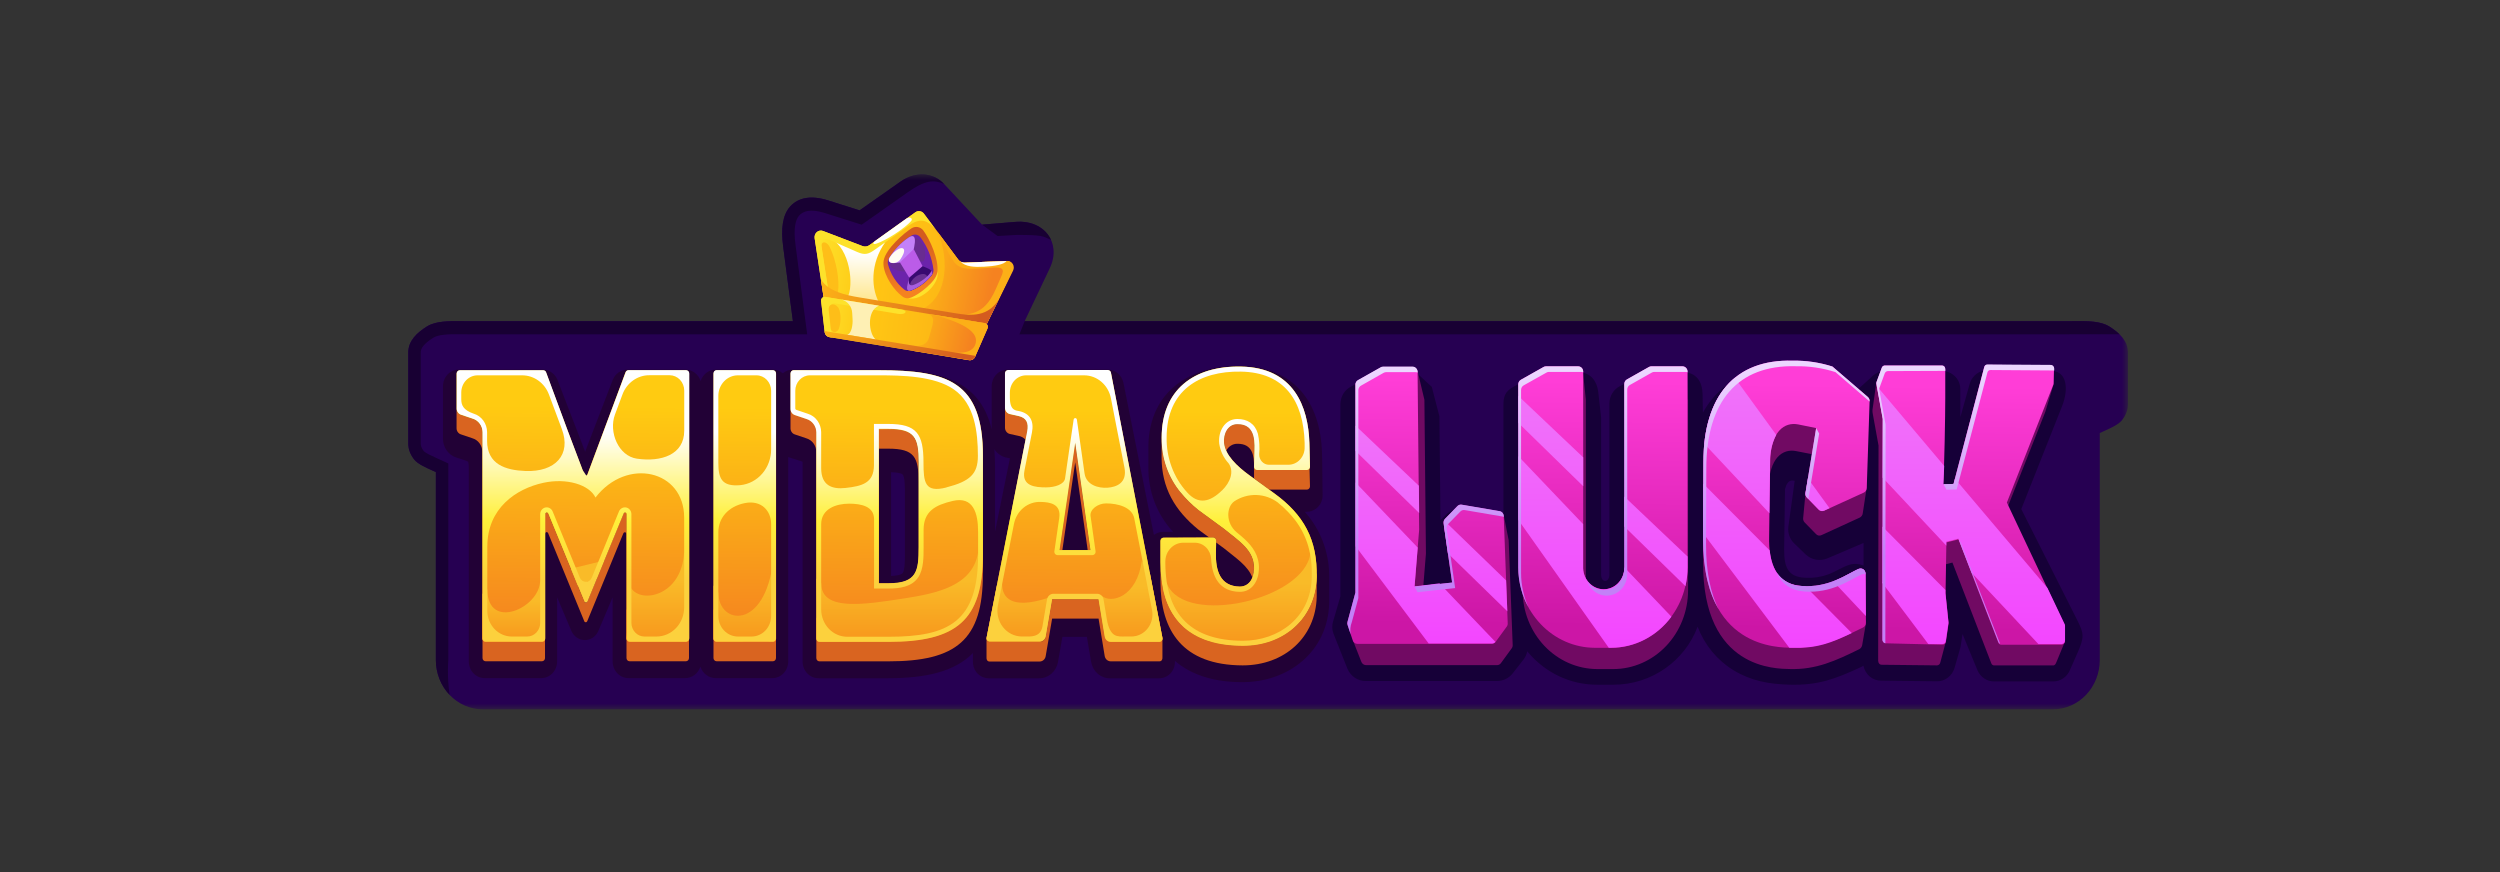 <svg width="215" height="75" viewBox="0 0 215 75" fill="none" xmlns="http://www.w3.org/2000/svg">
<rect x="0" y="0" width="215" height="75" fill="#333333" stroke="none"/>
<mask id="mask0_0_3" style="mask-type:luminance" maskUnits="userSpaceOnUse" x="33" y="15" width="150" height="46">
<path d="M183 15H33V61H183V15Z" fill="white"/>
</mask>
<g mask="url(#mask0_0_3)">
<path fill-rule="evenodd" clip-rule="evenodd" d="M67.355 21.237L68.189 27.623H40.192C40.042 27.622 39.89 27.621 39.736 27.619C38.636 27.608 37.484 27.595 36.719 28.073C35.847 28.618 35.113 29.313 35.113 30.303V38.161C35.113 38.641 35.294 39.114 35.641 39.541C35.939 39.909 36.669 40.234 37.26 40.497C37.337 40.531 37.413 40.564 37.484 40.597V56.773C37.487 57.894 37.911 58.968 38.664 59.76C39.418 60.551 40.438 60.998 41.503 61H176.565C177.629 60.997 178.648 60.55 179.401 59.758C180.153 58.967 180.577 57.893 180.58 56.773V37.238C180.666 37.199 180.757 37.158 180.853 37.116C181.444 36.853 182.174 36.528 182.472 36.16C182.818 35.733 182.999 35.259 183 34.779V30.303C183 29.313 182.266 28.618 181.394 28.073C180.628 27.595 179.477 27.608 178.376 27.619C178.223 27.621 178.071 27.622 177.921 27.623H111.905H111.876H110.547H110.524H88.12L90.282 23.067C91.322 20.874 89.79 18.881 87.351 19.08L84.457 19.319L81.194 15.824C80.322 14.886 78.814 14.654 77.427 15.629L73.926 18.09L71.21 17.231C69.72 16.765 68.647 16.999 67.961 17.751C67.275 18.503 67.155 19.733 67.355 21.237Z" fill="#260052"/>
<path d="M178.385 28.746C178.233 28.748 178.077 28.749 177.922 28.75H87.673L88.12 27.623H177.921C178.071 27.622 178.223 27.621 178.377 27.619C179.477 27.607 180.628 27.595 181.394 28.073C181.716 28.275 182.019 28.497 182.274 28.746H178.387L178.385 28.746Z" fill="#180033"/>
<path d="M84.457 19.319L87.351 19.08C88.803 18.961 89.934 19.62 90.391 20.635C89.649 20.297 89.649 20.204 87.435 20.204L85.793 20.297L84.457 19.319Z" fill="#180033"/>
<path d="M39.727 28.746H39.725C39.162 28.74 38.661 28.736 38.209 28.784C37.753 28.832 37.453 28.925 37.266 29.043C36.421 29.57 36.184 29.974 36.184 30.303V38.16C36.184 38.327 36.244 38.548 36.453 38.807C36.453 38.807 36.477 38.832 36.542 38.879C36.614 38.931 36.71 38.99 36.833 39.057L37.678 39.459C37.754 39.493 37.832 39.528 37.907 39.561L38.554 39.854V56.772C38.554 56.772 38.432 58.165 38.664 59.76C37.911 58.968 37.487 57.894 37.484 56.773V40.597C37.413 40.564 37.338 40.531 37.261 40.497C36.67 40.234 35.939 39.909 35.641 39.541C35.294 39.114 35.113 38.641 35.113 38.161V30.303C35.113 29.313 35.847 28.618 36.719 28.073C37.484 27.595 38.636 27.608 39.736 27.619C39.89 27.621 40.042 27.622 40.192 27.623H68.189L67.355 21.237C67.155 19.733 67.275 18.503 67.961 17.751C68.647 16.999 69.72 16.765 71.21 17.231L73.926 18.09L77.427 15.629C78.814 14.654 80.322 14.886 81.194 15.824C80.332 15.451 79.584 15.451 78.022 16.566C76.584 17.592 74.102 19.322 74.102 19.322L70.904 18.311L70.903 18.311C69.636 17.915 69.041 18.194 68.733 18.531C68.415 18.88 68.222 19.629 68.416 21.08L68.416 21.083L69.417 28.75H40.19C40.035 28.749 39.879 28.748 39.727 28.746Z" fill="#180033"/>
<path fill-rule="evenodd" clip-rule="evenodd" d="M67.787 39.291V56.906C67.782 57.286 67.633 57.648 67.374 57.913C67.115 58.178 66.767 58.323 66.406 58.318H61.551C61.261 58.32 60.977 58.225 60.741 58.048C60.505 57.871 60.327 57.62 60.234 57.331C60.141 57.621 59.963 57.872 59.725 58.05C59.488 58.227 59.204 58.321 58.913 58.318H54.07C53.709 58.323 53.361 58.178 53.102 57.914C52.843 57.65 52.693 57.289 52.686 56.909C52.686 55.06 52.686 53.213 52.686 51.366L51.453 54.272C51.35 54.503 51.188 54.699 50.983 54.836C50.779 54.973 50.541 55.046 50.299 55.046C50.057 55.046 49.819 54.973 49.615 54.836C49.411 54.699 49.248 54.503 49.145 54.272L47.912 51.366V56.906C47.907 57.286 47.758 57.648 47.499 57.913C47.24 58.178 46.892 58.323 46.531 58.318H41.697C41.337 58.323 40.989 58.178 40.73 57.914C40.471 57.65 40.323 57.289 40.316 56.909C40.316 51.375 40.316 45.842 40.316 40.31C40.322 40.111 40.306 39.911 40.268 39.715C40.173 39.659 40.072 39.615 39.967 39.582L39.239 39.345C38.911 39.242 38.622 39.031 38.416 38.742C38.21 38.454 38.098 38.103 38.096 37.743V33.193C38.099 33.005 38.137 32.82 38.208 32.647C38.279 32.475 38.381 32.319 38.509 32.188C38.638 32.057 38.789 31.954 38.955 31.885C39.121 31.815 39.298 31.781 39.477 31.784H46.658C46.932 31.78 47.202 31.864 47.431 32.023C47.661 32.182 47.84 32.41 47.945 32.677L50.322 38.844L52.692 32.68C52.797 32.413 52.976 32.184 53.205 32.025C53.435 31.865 53.705 31.781 53.98 31.784H58.934C59.225 31.781 59.509 31.875 59.747 32.053C59.984 32.23 60.162 32.482 60.255 32.772C60.347 32.482 60.525 32.231 60.761 32.053C60.998 31.876 61.282 31.782 61.572 31.784H66.419C66.745 31.776 67.065 31.888 67.321 32.101C67.577 31.887 67.897 31.775 68.224 31.784H75.552C80.665 31.784 84.227 32.56 85.286 36.919V33.193C85.292 32.813 85.442 32.452 85.701 32.187C85.96 31.923 86.309 31.778 86.67 31.784H95.258C95.573 31.78 95.878 31.89 96.125 32.096C96.371 32.301 96.543 32.589 96.612 32.911L99.235 46.003C99.47 45.831 99.749 45.739 100.035 45.74H100.884C100.199 45.006 99.659 44.138 99.294 43.183C98.93 42.229 98.748 41.209 98.76 40.18V38.626C98.76 38.509 98.76 38.392 98.76 38.275C98.889 33.579 102.406 31.407 106.708 31.48C111.289 31.556 113.56 34.58 113.693 38.943C113.729 40.152 113.714 41.361 113.744 42.568C113.749 42.757 113.716 42.946 113.649 43.122C113.582 43.297 113.481 43.457 113.353 43.59C113.222 43.726 113.068 43.833 112.898 43.906C112.728 43.979 112.546 44.016 112.363 44.014H112.207C113.528 45.476 114.28 47.407 114.312 49.425C114.312 49.675 114.312 49.925 114.312 50.163V51.86C114.201 56.058 110.787 58.676 106.825 58.666C104.385 58.666 102.433 58.033 101.046 56.837V56.865C101.062 57.21 100.954 57.549 100.745 57.815C100.614 57.978 100.449 58.11 100.264 58.199C100.079 58.289 99.878 58.335 99.674 58.334H95.463C95.08 58.339 94.707 58.202 94.411 57.946C94.114 57.691 93.913 57.334 93.841 56.938L93.471 54.772H91.366L90.984 56.951C90.909 57.344 90.705 57.698 90.409 57.951C90.112 58.203 89.741 58.339 89.359 58.334H85.042C84.839 58.335 84.637 58.289 84.452 58.199C84.267 58.11 84.103 57.978 83.972 57.815C83.763 57.548 83.656 57.21 83.671 56.865V56.159C82.127 57.742 79.67 58.328 76.364 58.328H70.407C70.228 58.331 70.051 58.297 69.884 58.227C69.718 58.158 69.566 58.055 69.438 57.923C69.309 57.792 69.207 57.636 69.135 57.463C69.064 57.29 69.026 57.104 69.024 56.916V39.724C69.024 39.702 68.963 39.687 68.942 39.677L67.947 39.36C67.892 39.343 67.839 39.322 67.787 39.297V39.291ZM85.581 45.68L86.853 39.414L86.552 39.354C86.13 39.265 85.756 39.006 85.512 38.632C85.551 39.085 85.572 39.563 85.572 40.073V45.68H85.581ZM76.632 40.614V49.533C76.989 49.517 77.516 49.46 77.642 49.27C77.835 48.985 77.823 48.004 77.823 47.662V42.254C77.823 41.988 77.823 41.032 77.639 40.817C77.516 40.671 76.992 40.62 76.632 40.608V40.614Z" fill="#220136"/>
<path fill-rule="evenodd" clip-rule="evenodd" d="M46.871 45.908C46.871 45.874 46.883 45.842 46.903 45.816C46.923 45.79 46.951 45.772 46.983 45.765C47.014 45.759 47.046 45.764 47.075 45.78C47.103 45.795 47.126 45.82 47.139 45.851L50.247 53.424C50.256 53.451 50.273 53.474 50.296 53.49C50.319 53.506 50.346 53.514 50.373 53.512C50.4 53.513 50.427 53.505 50.45 53.489C50.474 53.473 50.492 53.45 50.502 53.424L53.61 45.863C53.623 45.833 53.645 45.807 53.674 45.792C53.702 45.776 53.735 45.771 53.766 45.778C53.797 45.786 53.825 45.804 53.845 45.829C53.865 45.855 53.876 45.887 53.877 45.92V44.23C53.879 44.195 53.868 44.161 53.848 44.134C53.828 44.107 53.799 44.088 53.767 44.081C53.734 44.075 53.701 44.08 53.672 44.097C53.644 44.114 53.621 44.141 53.61 44.173L50.502 51.733C50.491 51.76 50.473 51.782 50.45 51.798C50.427 51.813 50.4 51.822 50.373 51.822C50.346 51.822 50.319 51.814 50.297 51.798C50.274 51.782 50.257 51.76 50.247 51.733L47.139 44.173C47.127 44.141 47.105 44.114 47.077 44.097C47.048 44.08 47.014 44.075 46.982 44.081C46.95 44.088 46.921 44.107 46.901 44.134C46.881 44.161 46.87 44.195 46.871 44.23V45.908Z" fill="#D96420"/>
<path fill-rule="evenodd" clip-rule="evenodd" d="M41.496 56.59C41.496 56.664 41.524 56.735 41.573 56.787C41.623 56.839 41.69 56.869 41.761 56.869H46.607C46.677 56.869 46.744 56.839 46.794 56.787C46.843 56.735 46.871 56.664 46.871 56.59V52.474L41.496 52.433V56.59Z" fill="#D96420"/>
<path fill-rule="evenodd" clip-rule="evenodd" d="M53.878 56.59C53.878 56.664 53.906 56.735 53.955 56.787C54.005 56.839 54.072 56.869 54.142 56.869H58.986C59.021 56.869 59.055 56.862 59.088 56.848C59.12 56.834 59.15 56.814 59.175 56.788C59.2 56.762 59.219 56.731 59.233 56.697C59.246 56.663 59.253 56.627 59.253 56.59V52.474L53.878 52.433V56.59Z" fill="#D96420"/>
<path fill-rule="evenodd" clip-rule="evenodd" d="M61.359 56.59C61.36 56.664 61.388 56.734 61.438 56.786C61.487 56.838 61.554 56.868 61.624 56.869H66.47C66.54 56.869 66.608 56.839 66.657 56.787C66.707 56.735 66.735 56.664 66.735 56.59V52.474L61.359 52.433V56.59Z" fill="#D96420"/>
<path fill-rule="evenodd" clip-rule="evenodd" d="M39.264 35.131V36.822C39.262 36.94 39.297 37.056 39.364 37.151C39.43 37.247 39.523 37.318 39.631 37.353L40.623 37.689C40.867 37.759 41.083 37.91 41.238 38.12C41.393 38.331 41.48 38.588 41.484 38.854V39.072V37.173C41.48 36.907 41.394 36.65 41.239 36.44C41.083 36.23 40.867 36.08 40.623 36.011L39.631 35.675C39.521 35.639 39.426 35.567 39.36 35.468C39.294 35.37 39.26 35.251 39.264 35.131Z" fill="#D96420"/>
<path fill-rule="evenodd" clip-rule="evenodd" d="M78.999 41.466C78.999 39.319 78.665 38.585 76.385 38.585H75.576V36.891H76.385C78.665 36.891 78.999 37.629 78.999 39.772V41.466Z" fill="#D96420"/>
<path fill-rule="evenodd" clip-rule="evenodd" d="M84.528 47.69V49.381C84.528 55.048 82.239 56.875 76.406 56.875H70.468C70.397 56.875 70.33 56.846 70.28 56.793C70.231 56.741 70.203 56.67 70.203 56.596V53.158L84.528 47.69Z" fill="#D96420"/>
<path fill-rule="evenodd" clip-rule="evenodd" d="M70.203 38.86C70.199 38.595 70.113 38.338 69.959 38.127C69.804 37.917 69.589 37.766 69.346 37.695L68.353 37.36C68.245 37.325 68.151 37.254 68.085 37.158C68.018 37.062 67.982 36.947 67.983 36.828V35.137C67.982 35.256 68.018 35.372 68.085 35.467C68.151 35.563 68.245 35.634 68.353 35.669L69.346 36.005C69.589 36.075 69.804 36.226 69.959 36.435C70.113 36.645 70.199 36.901 70.203 37.167V38.86Z" fill="#D96420"/>
<path fill-rule="evenodd" clip-rule="evenodd" d="M91.363 47.304L92.467 39.756L93.541 47.304H93.778L92.467 38.062L91.116 47.304H91.363Z" fill="#D96420"/>
<path fill-rule="evenodd" clip-rule="evenodd" d="M86.429 35.084V36.774C86.428 36.903 86.47 37.028 86.548 37.128C86.625 37.228 86.733 37.297 86.853 37.322L87.567 37.48C87.807 37.515 88.029 37.633 88.198 37.816L88.337 37.116C88.481 36.375 88.276 35.941 87.567 35.786L86.853 35.628C86.734 35.603 86.626 35.535 86.549 35.436C86.471 35.337 86.429 35.212 86.429 35.084Z" fill="#D96420"/>
<path fill-rule="evenodd" clip-rule="evenodd" d="M90.482 53.202H94.477L95.003 56.413C95.024 56.542 95.088 56.66 95.184 56.745C95.28 56.829 95.401 56.875 95.526 56.875H99.711C99.75 56.876 99.789 56.867 99.824 56.849C99.86 56.832 99.891 56.806 99.915 56.774C99.959 56.706 99.978 56.624 99.969 56.542V54.959C99.959 54.999 99.94 55.036 99.915 55.067C99.891 55.1 99.861 55.127 99.825 55.145C99.789 55.163 99.75 55.172 99.711 55.172H95.526C95.401 55.172 95.279 55.125 95.183 55.04C95.088 54.955 95.024 54.837 95.003 54.706L94.477 51.524H90.482L89.934 54.738C89.913 54.868 89.849 54.985 89.753 55.07C89.657 55.154 89.536 55.2 89.411 55.2H85.106C85.04 55.198 84.977 55.172 84.929 55.125C84.88 55.079 84.849 55.016 84.841 54.947V56.555C84.832 56.638 84.851 56.721 84.895 56.789C84.92 56.822 84.951 56.848 84.986 56.865C85.022 56.883 85.061 56.892 85.1 56.891H89.405C89.529 56.892 89.65 56.846 89.746 56.762C89.842 56.678 89.907 56.561 89.928 56.432L90.482 53.202Z" fill="#D96420"/>
<path fill-rule="evenodd" clip-rule="evenodd" d="M107.848 40.127C107.848 39.253 107.764 38.148 106.407 38.164C106.212 38.163 106.021 38.218 105.853 38.323C105.686 38.428 105.549 38.578 105.456 38.759C105.356 38.552 105.292 38.328 105.267 38.097C105.189 37.306 105.586 36.483 106.407 36.47C108.091 36.445 107.89 38.196 107.872 39.069L107.848 40.127Z" fill="#D96420"/>
<path fill-rule="evenodd" clip-rule="evenodd" d="M112.619 40.279L112.658 41.818C112.66 41.855 112.654 41.892 112.641 41.927C112.628 41.962 112.608 41.994 112.583 42.02C112.559 42.047 112.529 42.069 112.497 42.084C112.464 42.099 112.429 42.106 112.393 42.106H109.141L107.848 41.156V40.127C107.849 40.197 107.876 40.264 107.923 40.314C107.948 40.34 107.977 40.361 108.01 40.376C108.042 40.39 108.077 40.397 108.113 40.396H112.39C112.425 40.396 112.46 40.389 112.493 40.375C112.525 40.361 112.555 40.34 112.58 40.314C112.594 40.304 112.607 40.292 112.619 40.279Z" fill="#D96420"/>
<path fill-rule="evenodd" clip-rule="evenodd" d="M107.703 49.672C107.33 48.666 106.299 48.001 105.276 47.165L104.587 46.658V46.506C104.589 46.469 104.584 46.432 104.571 46.398C104.558 46.363 104.538 46.332 104.512 46.307C104.488 46.279 104.458 46.257 104.426 46.242C104.393 46.228 104.358 46.221 104.322 46.221H103.988L103.065 45.55C101.031 43.894 99.897 41.954 99.897 39.323V37.721C99.921 40.304 101.055 42.22 103.065 43.856L105.27 45.471C106.578 46.541 107.899 47.329 107.845 48.916C107.843 49.175 107.795 49.431 107.703 49.672Z" fill="#D96420"/>
<path fill-rule="evenodd" clip-rule="evenodd" d="M104.569 48.099C104.581 48.131 104.586 48.165 104.584 48.2V48.276C104.584 48.219 104.569 48.159 104.569 48.099Z" fill="url(#paint0_linear_0_3)"/>
<path fill-rule="evenodd" clip-rule="evenodd" d="M106.867 57.223C101.711 57.207 99.798 54.247 99.801 50.033V48.412C99.822 52.585 101.741 55.513 106.867 55.529C110.477 55.529 113.145 53.107 113.236 49.65V51.344C113.145 54.801 110.474 57.223 106.867 57.223Z" fill="#D96420"/>
<path fill-rule="evenodd" clip-rule="evenodd" d="M106.867 55.529C101.711 55.514 99.798 52.553 99.801 48.343V46.516C99.801 46.442 99.829 46.371 99.878 46.319C99.928 46.267 99.995 46.237 100.066 46.237L104.325 46.221C104.361 46.221 104.396 46.228 104.429 46.243C104.461 46.257 104.491 46.279 104.515 46.307C104.54 46.332 104.561 46.363 104.574 46.398C104.587 46.432 104.592 46.469 104.59 46.506L104.569 47.567C104.536 49.065 104.93 50.416 106.614 50.448C107.321 50.448 107.818 49.885 107.851 48.916C107.905 47.333 106.584 46.541 105.276 45.471L103.071 43.856C101.037 42.201 99.903 40.26 99.903 37.632C99.903 33.57 102.61 31.449 106.72 31.522C111.277 31.601 112.511 34.982 112.607 38.082L112.658 40.127C112.659 40.164 112.653 40.202 112.64 40.236C112.627 40.271 112.608 40.303 112.583 40.33C112.558 40.356 112.528 40.377 112.496 40.391C112.463 40.405 112.428 40.412 112.393 40.412H108.112C108.077 40.413 108.042 40.406 108.01 40.391C107.977 40.377 107.948 40.356 107.923 40.33C107.898 40.303 107.878 40.272 107.865 40.237C107.852 40.202 107.846 40.164 107.848 40.127L107.872 39.069C107.89 38.196 108.091 36.445 106.407 36.47C105.586 36.47 105.189 37.306 105.267 38.098C105.372 39.136 106.392 40.105 107.439 40.865L109.623 42.448C112.092 44.249 113.32 46.38 113.232 49.644C113.142 53.101 110.471 55.536 106.864 55.523L106.867 55.529ZM90.481 51.525H94.476L95.003 54.735C95.023 54.865 95.087 54.983 95.183 55.069C95.279 55.154 95.401 55.2 95.526 55.2H99.711C99.75 55.2 99.788 55.19 99.823 55.172C99.859 55.154 99.89 55.128 99.914 55.096C99.939 55.064 99.957 55.027 99.966 54.987C99.976 54.947 99.977 54.905 99.969 54.865L95.544 32.069C95.532 32.006 95.5 31.949 95.452 31.907C95.404 31.866 95.344 31.844 95.282 31.845H86.697C86.627 31.845 86.559 31.874 86.509 31.926C86.459 31.978 86.43 32.049 86.429 32.123V35.09C86.429 35.218 86.471 35.343 86.549 35.442C86.626 35.541 86.734 35.609 86.853 35.634L87.567 35.793C88.276 35.948 88.469 36.382 88.337 37.122L84.847 54.852C84.838 54.892 84.838 54.934 84.847 54.974C84.856 55.015 84.875 55.052 84.901 55.083C84.925 55.116 84.957 55.142 84.992 55.16C85.027 55.178 85.066 55.188 85.106 55.188H89.41C89.536 55.188 89.657 55.142 89.752 55.057C89.848 54.973 89.913 54.855 89.934 54.725L90.481 51.525ZM93.79 47.32H91.125L92.476 38.079L93.79 47.32ZM70.212 37.189C70.208 36.924 70.122 36.667 69.968 36.458C69.813 36.248 69.598 36.097 69.355 36.027L68.362 35.691C68.254 35.656 68.16 35.586 68.094 35.49C68.027 35.394 67.991 35.278 67.992 35.16V32.117C67.993 32.043 68.021 31.972 68.072 31.92C68.122 31.868 68.189 31.838 68.26 31.838H75.588C81.547 31.838 84.537 32.836 84.537 39.215V47.691C84.537 53.354 82.248 55.184 76.415 55.184H70.468C70.397 55.184 70.33 55.154 70.28 55.101C70.231 55.048 70.203 54.977 70.203 54.903V37.173L70.212 37.189ZM75.588 36.92V50.182H76.427C78.873 50.182 79.011 49.112 79.011 47.07V39.788C79.011 37.645 78.677 36.907 76.397 36.907L75.588 36.92ZM59.262 54.931V32.136C59.261 32.062 59.233 31.991 59.183 31.939C59.133 31.887 59.065 31.857 58.994 31.857H54.031C53.977 31.856 53.925 31.872 53.88 31.904C53.836 31.936 53.803 31.982 53.784 32.035L50.502 40.833C50.493 40.861 50.475 40.885 50.452 40.902C50.429 40.919 50.401 40.928 50.373 40.928C50.345 40.928 50.317 40.919 50.294 40.902C50.271 40.885 50.253 40.861 50.243 40.833L46.956 32.035C46.937 31.982 46.904 31.936 46.859 31.904C46.815 31.872 46.763 31.856 46.709 31.857H39.528C39.458 31.858 39.391 31.888 39.342 31.94C39.292 31.992 39.264 32.062 39.264 32.136V35.15C39.262 35.268 39.297 35.384 39.363 35.48C39.429 35.576 39.523 35.647 39.63 35.682L40.623 36.017C40.867 36.086 41.083 36.237 41.238 36.447C41.394 36.656 41.48 36.914 41.484 37.179V54.925C41.484 54.999 41.511 55.069 41.561 55.122C41.611 55.174 41.678 55.203 41.748 55.203H46.595C46.665 55.203 46.732 55.172 46.782 55.12C46.831 55.067 46.859 54.996 46.859 54.922V44.217C46.858 44.183 46.868 44.149 46.889 44.122C46.909 44.095 46.938 44.076 46.97 44.069C47.002 44.062 47.036 44.068 47.065 44.084C47.093 44.101 47.115 44.128 47.127 44.16L50.234 51.721C50.245 51.747 50.262 51.77 50.285 51.785C50.307 51.801 50.334 51.81 50.361 51.809C50.388 51.809 50.415 51.801 50.438 51.785C50.461 51.77 50.479 51.747 50.49 51.721L53.598 44.16C53.609 44.128 53.632 44.101 53.66 44.084C53.689 44.068 53.722 44.062 53.755 44.069C53.787 44.076 53.816 44.095 53.836 44.122C53.856 44.149 53.867 44.183 53.865 44.217V54.903C53.865 54.939 53.872 54.976 53.885 55.01C53.898 55.044 53.917 55.075 53.942 55.102C53.967 55.128 53.996 55.149 54.028 55.163C54.06 55.177 54.095 55.184 54.13 55.184H58.973C59.044 55.184 59.112 55.155 59.163 55.102C59.213 55.049 59.241 54.977 59.241 54.903L59.262 54.931ZM61.368 54.931V32.136C61.369 32.062 61.397 31.992 61.446 31.94C61.496 31.888 61.563 31.858 61.633 31.857H66.479C66.549 31.858 66.616 31.888 66.665 31.94C66.715 31.992 66.743 32.062 66.744 32.136V54.931C66.744 55.005 66.716 55.077 66.666 55.129C66.617 55.182 66.549 55.212 66.479 55.213H61.624C61.586 55.213 61.55 55.204 61.515 55.188C61.481 55.172 61.451 55.149 61.426 55.119C61.401 55.09 61.382 55.056 61.371 55.018C61.359 54.981 61.355 54.942 61.359 54.903L61.368 54.931Z" fill="url(#paint1_linear_0_3)"/>
<path fill-rule="evenodd" clip-rule="evenodd" d="M112.691 47.617L113.227 49.406C113.227 49.488 113.227 49.567 113.227 49.65C113.136 53.107 110.465 55.542 106.858 55.529C102.794 55.529 100.743 53.674 100.06 50.828L99.999 49.849L100.385 50.264C101.991 53.857 112.108 51.6 112.691 47.617Z" fill="url(#paint2_linear_0_3)"/>
<path fill-rule="evenodd" clip-rule="evenodd" d="M98.194 48.235L98.886 49.28L99.969 54.849C99.977 54.889 99.976 54.931 99.966 54.971C99.957 55.011 99.939 55.048 99.914 55.08C99.89 55.112 99.859 55.138 99.823 55.156C99.788 55.174 99.75 55.184 99.71 55.184H95.526C95.401 55.184 95.279 55.138 95.183 55.053C95.087 54.967 95.023 54.849 95.003 54.719L94.476 51.524H93.661C94.03 51.487 94.39 51.388 94.729 51.23C95.598 51.964 97.773 51.312 98.194 48.251V48.235ZM100.171 51.208L102.174 54.222C101.203 53.483 100.498 52.421 100.171 51.208ZM85.731 50.362L86.183 50.255C86.183 51.315 86.902 52.471 90.093 51.429C90.226 51.448 90.469 51.48 90.779 51.508H90.478L89.931 54.722C89.909 54.852 89.845 54.969 89.749 55.054C89.654 55.138 89.532 55.185 89.407 55.184H85.106C85.066 55.184 85.027 55.175 84.992 55.157C84.956 55.139 84.925 55.112 84.901 55.08C84.875 55.049 84.856 55.011 84.847 54.971C84.838 54.931 84.838 54.889 84.847 54.849L85.731 50.362Z" fill="url(#paint3_linear_0_3)"/>
<path fill-rule="evenodd" clip-rule="evenodd" d="M84.113 47.525L84.227 48.703C84.188 54.551 80.464 55.171 70.718 55.184C70.501 55.184 70.323 55.057 70.323 54.902L70.209 49.757L70.627 50.172C70.627 52.585 74.297 51.996 77.657 51.48C80.573 51.036 83.638 50.397 84.113 47.525Z" fill="url(#paint4_linear_0_3)"/>
<path fill-rule="evenodd" clip-rule="evenodd" d="M54.296 50.593C55.144 51.926 58.642 51.252 58.832 47.497L59.253 47.88V54.902C59.253 54.977 59.225 55.049 59.175 55.102C59.125 55.154 59.056 55.184 58.986 55.184H54.142C54.107 55.185 54.072 55.179 54.039 55.165C54.006 55.152 53.976 55.131 53.951 55.104C53.926 55.078 53.907 55.046 53.894 55.011C53.882 54.977 53.876 54.94 53.877 54.902L54.296 50.593Z" fill="url(#paint5_linear_0_3)"/>
<path fill-rule="evenodd" clip-rule="evenodd" d="M49.089 48.906C50.042 48.678 51.023 48.438 51.949 48.2L51.318 49.736C50.763 49.917 50.218 50.128 49.684 50.369L49.089 48.906Z" fill="#F9BB28"/>
<path fill-rule="evenodd" clip-rule="evenodd" d="M41.911 50.679C41.911 54.304 46.45 52.293 46.45 49.919L46.871 51.138V54.902C46.871 54.976 46.844 55.048 46.794 55.1C46.745 55.153 46.677 55.183 46.607 55.184H41.761C41.69 55.184 41.623 55.155 41.573 55.102C41.524 55.05 41.496 54.979 41.496 54.905V51.078L41.911 50.679Z" fill="url(#paint6_linear_0_3)"/>
<path fill-rule="evenodd" clip-rule="evenodd" d="M66.506 48.115L66.735 49.432V54.903C66.735 54.977 66.707 55.048 66.657 55.101C66.608 55.154 66.54 55.184 66.47 55.184H66.154C65.996 55.042 65.809 54.94 65.608 54.885C65.407 54.83 65.197 54.824 64.993 54.868C64.584 54.936 64.181 55.042 63.789 55.184H61.63C61.559 55.184 61.492 55.154 61.442 55.101C61.393 55.048 61.365 54.977 61.365 54.903V50.347L61.783 50.98C61.777 53.741 65.826 54.292 66.506 48.115Z" fill="url(#paint7_linear_0_3)"/>
<path fill-rule="evenodd" clip-rule="evenodd" d="M92.467 38.062C92.918 41.228 93.333 44.147 93.781 47.304H91.116C91.579 44.138 92.019 41.241 92.467 38.062ZM93.79 44.394L94.218 47.405C94.224 47.447 94.222 47.489 94.211 47.53C94.2 47.57 94.181 47.608 94.154 47.639C94.128 47.672 94.095 47.697 94.058 47.715C94.021 47.732 93.981 47.741 93.941 47.741H90.954C90.913 47.741 90.873 47.732 90.836 47.715C90.799 47.697 90.767 47.672 90.74 47.639C90.714 47.608 90.695 47.57 90.684 47.53C90.673 47.489 90.671 47.447 90.677 47.405L91.095 44.54C91.272 43.331 90.286 43.179 89.492 43.166C88.962 43.145 88.442 43.321 88.024 43.664C87.605 44.007 87.316 44.494 87.205 45.04L85.816 52.088C85.755 52.408 85.762 52.739 85.837 53.056C85.912 53.373 86.052 53.668 86.248 53.921C86.444 54.175 86.691 54.379 86.971 54.52C87.251 54.661 87.557 54.736 87.867 54.738H88.469C89.516 54.738 89.618 54.104 89.672 53.74L90.045 51.55C90.068 51.413 90.136 51.29 90.236 51.201C90.337 51.113 90.464 51.065 90.596 51.065H94.356C94.488 51.065 94.615 51.113 94.716 51.203C94.817 51.292 94.884 51.416 94.906 51.553L95.189 53.269C95.475 54.852 96.092 54.738 96.79 54.738H97.295C97.565 54.739 97.831 54.678 98.075 54.557C98.319 54.436 98.534 54.259 98.705 54.039C98.876 53.819 98.997 53.562 99.061 53.286C99.124 53.011 99.129 52.723 99.073 52.446L97.545 44.578C97.361 43.628 96.158 43.293 95.123 43.293C94.422 43.293 93.703 43.806 93.787 44.394H93.79ZM95.544 32.047C95.532 31.983 95.5 31.926 95.452 31.885C95.404 31.844 95.344 31.822 95.282 31.822H86.697C86.626 31.822 86.559 31.852 86.509 31.904C86.459 31.956 86.43 32.027 86.429 32.101V35.067C86.429 35.196 86.471 35.32 86.549 35.42C86.626 35.519 86.734 35.587 86.853 35.612L87.566 35.77C88.276 35.925 88.469 36.359 88.337 37.1C87.171 43.01 86.008 48.92 84.847 54.829C84.838 54.87 84.838 54.912 84.847 54.952C84.856 54.992 84.875 55.029 84.901 55.06C84.925 55.093 84.956 55.12 84.992 55.138C85.027 55.156 85.066 55.165 85.106 55.165H89.41C89.535 55.166 89.657 55.119 89.752 55.035C89.848 54.95 89.912 54.833 89.934 54.703L90.481 51.524H94.476L95.003 54.734C95.023 54.865 95.087 54.983 95.183 55.068C95.279 55.154 95.401 55.2 95.526 55.2H99.71C99.75 55.2 99.789 55.191 99.824 55.172C99.86 55.154 99.891 55.128 99.915 55.095C99.941 55.064 99.959 55.027 99.968 54.986C99.978 54.946 99.978 54.905 99.969 54.864C98.495 47.266 97.02 39.668 95.544 32.069V32.047ZM93.27 40.706C93.411 41.719 94.473 42.001 95.246 41.944C96.019 41.887 96.961 41.535 96.702 40.206L95.544 34.276C95.438 33.71 95.147 33.201 94.723 32.837C94.299 32.472 93.767 32.275 93.219 32.278H88.246C87.876 32.279 87.522 32.434 87.26 32.709C86.999 32.985 86.851 33.358 86.85 33.747V34.2C86.85 35.34 87.389 35.298 87.651 35.355C88.601 35.561 88.938 36.236 88.746 37.204L88.105 40.465C87.837 41.824 89.046 41.915 89.958 41.915C90.74 41.915 91.519 41.65 91.594 41.146L92.334 36.081C92.34 36.046 92.356 36.014 92.382 35.992C92.407 35.969 92.439 35.957 92.473 35.957C92.506 35.957 92.539 35.97 92.564 35.993C92.59 36.017 92.606 36.049 92.611 36.084L93.27 40.706Z" fill="url(#paint8_linear_0_3)"/>
<path fill-rule="evenodd" clip-rule="evenodd" d="M101.534 42.343C100.458 41.04 99.877 39.365 99.903 37.639C99.903 33.577 102.611 31.455 106.72 31.528C111.277 31.607 112.511 34.989 112.607 38.088L112.658 40.133C112.659 40.171 112.653 40.208 112.64 40.243C112.627 40.278 112.608 40.309 112.583 40.336C112.558 40.362 112.529 40.383 112.496 40.397C112.463 40.411 112.429 40.419 112.393 40.418H108.113C108.077 40.419 108.042 40.412 108.01 40.398C107.977 40.383 107.948 40.362 107.923 40.336C107.898 40.309 107.878 40.278 107.865 40.243C107.852 40.208 107.846 40.171 107.848 40.133L107.872 39.076C107.89 38.202 108.092 36.451 106.407 36.477C105.586 36.477 105.189 37.312 105.267 38.104C105.372 39.142 106.392 40.111 107.439 40.871L109.46 42.346L109.623 42.464C112.093 44.265 113.32 46.396 113.233 49.66C113.142 53.117 110.471 55.552 106.864 55.539C101.708 55.523 99.795 52.563 99.798 48.352V46.525C99.798 46.452 99.826 46.381 99.876 46.328C99.925 46.276 99.992 46.247 100.063 46.247L104.322 46.231C104.358 46.23 104.393 46.237 104.426 46.252C104.459 46.267 104.488 46.289 104.512 46.316C104.538 46.342 104.558 46.373 104.571 46.407C104.584 46.442 104.589 46.479 104.587 46.516L104.569 47.567C104.536 49.065 104.93 50.416 106.615 50.448C107.322 50.448 107.818 49.885 107.851 48.916C107.905 47.333 106.584 46.541 105.276 45.471L103.071 43.856C102.509 43.408 101.994 42.899 101.534 42.337V42.343ZM109.93 43.242C109.383 42.827 108.73 42.593 108.056 42.571C107.382 42.548 106.716 42.738 106.145 43.116C105.447 43.625 105.414 44.996 106.353 45.778C106.575 45.962 106.801 46.142 107.012 46.339C107.74 47.01 108.308 47.804 108.269 48.938C108.236 49.976 107.667 50.91 106.609 50.898C104.873 50.872 104.235 49.615 104.157 48.067C104.138 47.69 103.981 47.335 103.72 47.076C103.459 46.817 103.114 46.673 102.755 46.674H101.75C101.344 46.676 100.955 46.847 100.668 47.149C100.381 47.452 100.22 47.861 100.219 48.289V48.358C100.219 52.94 102.529 55.089 106.87 55.105C109.987 55.105 112.727 53.104 112.815 49.653C112.869 47.633 112.393 46.069 111.389 44.743C111.185 44.475 110.965 44.221 110.73 43.983C110.479 43.721 110.212 43.476 109.93 43.252V43.242ZM105.101 42.172C105.796 41.495 106.16 40.558 105.661 39.848C105.231 39.383 104.948 38.789 104.852 38.148C104.746 37.103 105.321 36.049 106.401 36.033C107.27 36.033 107.92 36.423 108.179 37.3C108.306 37.879 108.344 38.475 108.29 39.066C108.287 39.184 108.307 39.301 108.348 39.41C108.388 39.519 108.45 39.619 108.528 39.703C108.605 39.787 108.699 39.854 108.801 39.9C108.904 39.945 109.015 39.969 109.126 39.969H110.802C110.989 39.968 111.173 39.929 111.345 39.852C111.517 39.776 111.672 39.664 111.802 39.523C111.932 39.382 112.034 39.216 112.102 39.033C112.17 38.85 112.203 38.655 112.198 38.459V38.091C112.105 34.447 110.456 32.025 106.72 31.959C103.155 31.895 100.33 33.57 100.33 37.629C100.301 39.384 100.935 41.08 102.093 42.343C103.065 43.435 104.067 43.179 105.101 42.166V42.172Z" fill="url(#paint9_linear_0_3)"/>
<path fill-rule="evenodd" clip-rule="evenodd" d="M75.579 50.154H76.418C78.864 50.154 79.002 49.084 79.002 47.041V39.76C79.002 37.616 78.668 36.879 76.388 36.879H75.579V50.141V50.154ZM81.397 41.922C79.54 42.4 79.42 41.501 79.42 39.779C79.42 37.309 78.843 36.458 76.388 36.458H75.16V40.032C75.145 41.523 74.174 41.808 72.703 41.966C71.548 42.093 70.621 41.751 70.621 40.263V37.167C70.617 36.808 70.503 36.461 70.297 36.176C70.09 35.891 69.802 35.683 69.475 35.584L68.47 35.242C68.448 35.235 68.428 35.22 68.415 35.2C68.401 35.18 68.394 35.156 68.395 35.131V33.602C68.395 33.251 68.527 32.915 68.762 32.667C68.997 32.419 69.316 32.279 69.649 32.278H75.57C77.516 32.278 80.383 32.326 82.046 33.501C83.824 34.748 84.098 37.145 84.098 39.215C84.098 40.747 83.439 41.39 81.391 41.916L81.397 41.922ZM70.621 45.088C70.621 43.755 71.906 43.315 73.028 43.315C74.069 43.315 75.169 43.549 75.169 44.642V50.613H76.427C77.329 50.613 78.421 50.492 78.981 49.631C79.438 48.931 79.429 47.877 79.429 47.06V45.576C79.429 43.964 80.437 43.435 81.932 43.081C83.71 42.66 84.116 44.141 84.116 45.731V47.709C84.116 53.481 81.589 54.76 76.427 54.76H72.856C72.264 54.759 71.697 54.512 71.278 54.071C70.859 53.631 70.623 53.034 70.621 52.411V45.069V45.088ZM84.528 47.709C84.528 53.373 82.239 55.203 76.406 55.203H70.468C70.397 55.203 70.33 55.172 70.28 55.12C70.231 55.067 70.203 54.996 70.203 54.922V37.192C70.199 36.927 70.113 36.67 69.959 36.461C69.804 36.251 69.589 36.1 69.346 36.03L68.353 35.694C68.245 35.659 68.151 35.589 68.085 35.493C68.018 35.397 67.982 35.281 67.983 35.163V32.117C67.984 32.043 68.012 31.972 68.062 31.92C68.112 31.868 68.18 31.838 68.251 31.838H75.579C81.538 31.838 84.528 32.836 84.528 39.215V47.709Z" fill="url(#paint10_linear_0_3)"/>
<path fill-rule="evenodd" clip-rule="evenodd" d="M61.777 45.772V52.98C61.779 53.447 61.956 53.895 62.27 54.224C62.584 54.554 63.009 54.74 63.453 54.741H64.641C65.085 54.74 65.51 54.554 65.824 54.224C66.138 53.895 66.315 53.447 66.317 52.98V45.066C66.317 43.942 65.486 42.979 64.051 43.267C62.617 43.555 61.777 44.562 61.777 45.775V45.772ZM66.317 38.639V33.602C66.316 33.251 66.183 32.915 65.947 32.667C65.712 32.419 65.392 32.279 65.059 32.278H63.453C63.009 32.279 62.583 32.465 62.269 32.796C61.955 33.126 61.778 33.574 61.777 34.042V39.81C61.777 41.152 62.078 41.858 63.651 41.725C64.384 41.656 65.065 41.299 65.559 40.725C66.053 40.152 66.323 39.403 66.317 38.629V38.639ZM66.735 54.902C66.735 54.976 66.707 55.048 66.657 55.1C66.608 55.153 66.54 55.183 66.47 55.184H61.624C61.553 55.183 61.486 55.153 61.436 55.1C61.387 55.048 61.359 54.976 61.359 54.902V32.107C61.36 32.034 61.388 31.963 61.438 31.911C61.487 31.859 61.554 31.829 61.624 31.829H66.47C66.54 31.829 66.607 31.859 66.656 31.911C66.706 31.963 66.734 32.034 66.735 32.107V54.902Z" fill="url(#paint11_linear_0_3)"/>
<path fill-rule="evenodd" clip-rule="evenodd" d="M41.908 46.987V52.54C41.912 53.125 42.135 53.685 42.53 54.097C42.924 54.509 43.458 54.741 44.013 54.741H45.34C45.636 54.741 45.92 54.617 46.129 54.397C46.339 54.176 46.456 53.878 46.456 53.566V44.217C46.457 44.082 46.502 43.952 46.583 43.848C46.664 43.744 46.776 43.672 46.902 43.645C47.027 43.618 47.157 43.636 47.271 43.698C47.385 43.759 47.475 43.86 47.527 43.983L49.867 49.681C49.911 49.786 49.983 49.876 50.074 49.939C50.165 50.002 50.271 50.035 50.38 50.035C50.489 50.035 50.596 50.002 50.687 49.939C50.778 49.876 50.85 49.786 50.893 49.681L53.231 43.983C53.282 43.86 53.373 43.759 53.487 43.698C53.6 43.636 53.731 43.618 53.856 43.645C53.981 43.672 54.094 43.744 54.175 43.848C54.256 43.952 54.3 44.082 54.301 44.217V53.566C54.302 53.877 54.42 54.176 54.629 54.396C54.838 54.616 55.122 54.74 55.417 54.741H56.464C57.094 54.74 57.697 54.476 58.142 54.008C58.587 53.54 58.837 52.905 58.838 52.243V44.508C58.838 40.421 53.904 39.291 51.212 42.789C50.683 41.684 48.727 41.083 46.724 41.523C44.374 42.032 41.911 43.717 41.911 46.997L41.908 46.987ZM58.844 37.046C58.844 39.091 56.892 39.753 54.774 39.446C53.188 39.218 52.328 37.16 52.888 35.647L53.522 33.95C53.701 33.451 54.021 33.022 54.44 32.722C54.858 32.421 55.353 32.263 55.86 32.269H57.59C57.922 32.269 58.242 32.409 58.477 32.657C58.712 32.905 58.844 33.242 58.844 33.592V37.036V37.046ZM48.315 36.891C49.148 39.107 47.756 40.608 45.184 40.506C43.49 40.44 41.89 39.943 41.89 37.917V37.16C41.886 36.801 41.772 36.453 41.565 36.167C41.358 35.882 41.069 35.675 40.74 35.577C39.814 35.26 39.669 34.814 39.669 34.339V33.747C39.671 33.358 39.819 32.985 40.08 32.71C40.342 32.435 40.696 32.28 41.065 32.278H44.88C45.386 32.273 45.882 32.431 46.3 32.731C46.718 33.031 47.04 33.458 47.22 33.956L48.315 36.891ZM48.824 37.046L50.12 40.443L50.421 40.899C50.445 40.895 50.467 40.884 50.485 40.868C50.504 40.852 50.518 40.831 50.526 40.807L53.808 32.009C53.826 31.956 53.86 31.91 53.904 31.878C53.949 31.847 54.001 31.83 54.055 31.832H59.009C59.08 31.832 59.148 31.861 59.198 31.913C59.248 31.965 59.276 32.036 59.277 32.11V54.905C59.277 54.98 59.249 55.052 59.199 55.105C59.148 55.157 59.08 55.187 59.009 55.187H54.166C54.131 55.187 54.096 55.18 54.064 55.166C54.032 55.151 54.002 55.13 53.978 55.104C53.953 55.078 53.934 55.047 53.921 55.013C53.908 54.979 53.901 54.942 53.901 54.905V44.217C53.903 44.182 53.892 44.148 53.872 44.121C53.852 44.094 53.823 44.075 53.791 44.069C53.758 44.062 53.725 44.067 53.696 44.084C53.667 44.101 53.645 44.128 53.634 44.16L50.526 51.72C50.515 51.747 50.497 51.769 50.474 51.785C50.451 51.801 50.424 51.809 50.397 51.809C50.37 51.809 50.343 51.801 50.321 51.785C50.298 51.769 50.281 51.747 50.27 51.72L47.163 44.16C47.151 44.128 47.129 44.101 47.1 44.084C47.072 44.067 47.038 44.062 47.006 44.069C46.974 44.075 46.945 44.094 46.925 44.121C46.904 44.148 46.894 44.182 46.895 44.217V54.902C46.895 54.976 46.867 55.047 46.818 55.1C46.768 55.153 46.701 55.183 46.631 55.184H41.76C41.69 55.183 41.623 55.153 41.574 55.101C41.524 55.049 41.496 54.979 41.495 54.905C41.495 48.995 41.495 43.08 41.495 37.16C41.492 36.894 41.406 36.637 41.25 36.427C41.095 36.218 40.879 36.067 40.635 35.998L39.642 35.663C39.535 35.627 39.441 35.556 39.375 35.46C39.309 35.365 39.274 35.249 39.275 35.131V32.117C39.276 32.043 39.304 31.973 39.354 31.921C39.403 31.868 39.47 31.839 39.54 31.838H46.721C46.774 31.837 46.827 31.853 46.871 31.885C46.916 31.917 46.949 31.962 46.968 32.015L48.824 37.046Z" fill="url(#paint12_linear_0_3)"/>
<path fill-rule="evenodd" clip-rule="evenodd" d="M125.927 43.736L129.296 44.277V34.843C129.296 34.191 129.372 33.678 130.199 33.241L132.151 32.209C132.403 32.075 132.681 32.006 132.963 32.006H135.725C136.877 32.006 137.355 32.905 137.443 33.668L137.695 35.884V49.409C137.695 50.172 138.408 50.125 138.408 49.409V34.7C138.411 34.388 138.497 34.082 138.657 33.819C138.816 33.555 139.043 33.344 139.311 33.209L141.206 32.209C141.458 32.075 141.736 32.006 142.018 32.006H144.701C145.905 32.006 146.404 32.842 146.422 33.906L146.449 35.489C146.93 34.61 147.574 33.842 148.343 33.232C149.112 32.622 149.991 32.181 150.925 31.936C151.995 31.64 153.099 31.51 154.204 31.55C155.567 31.541 156.923 31.754 158.223 32.183L159.815 33.45L160.925 32.449C161.077 32.282 161.259 32.15 161.462 32.06C161.664 31.971 161.881 31.925 162.101 31.927L167.007 31.908C167.421 31.903 167.82 32.065 168.123 32.361C168.269 32.499 168.385 32.669 168.465 32.857C168.544 33.046 168.586 33.25 168.587 33.456V35.884L169.405 32.968C169.509 32.635 169.714 32.346 169.988 32.145C170.262 31.945 170.591 31.844 170.924 31.857L176.372 31.892C177.78 31.892 177.921 33.475 177.332 34.947L173.83 43.78L178.67 53.389C179.206 54.456 179.272 54.782 178.67 56.134L178.039 57.565C177.923 57.873 177.721 58.137 177.46 58.322C177.199 58.508 176.891 58.606 176.577 58.603H171.511C171.208 58.61 170.91 58.524 170.654 58.355C170.397 58.187 170.193 57.943 170.067 57.654L168.779 54.529L168.602 55.65L168.093 57.432C167.993 57.774 167.789 58.072 167.512 58.282C167.236 58.491 166.902 58.599 166.562 58.591L161.785 58.537C161.427 58.543 161.078 58.417 160.799 58.181C160.519 57.945 160.327 57.614 160.254 57.245C160.173 57.302 160.088 57.351 159.998 57.391C157.808 58.398 156.364 58.952 153.892 58.882C152.138 58.834 150.604 58.565 149.078 57.638C147.682 56.788 146.597 55.471 145.995 53.896C144.912 56.799 142.069 58.885 138.757 58.885H137.358C136.218 58.891 135.09 58.637 134.051 58.141C133.013 57.645 132.088 56.918 131.342 56.011C131.291 56.272 131.181 56.516 131.02 56.723L130.094 57.907C129.929 58.116 129.722 58.283 129.487 58.397C129.253 58.511 128.998 58.568 128.74 58.565H117.465C117.13 58.573 116.801 58.477 116.518 58.288C116.236 58.099 116.013 57.827 115.877 57.505L114.673 54.475C114.552 54.149 114.542 53.789 114.643 53.456L115.275 51.287V34.745C115.278 34.432 115.364 34.127 115.524 33.863C115.683 33.6 115.91 33.388 116.178 33.253L118.13 32.221C118.383 32.089 118.662 32.02 118.945 32.022H121.319C121.467 32 121.619 32.017 121.76 32.072C121.901 32.128 122.026 32.219 122.125 32.339L123.133 33.269L123.788 35.802L123.882 44.727L124.348 44.281C124.548 44.068 124.794 43.909 125.064 43.815C125.334 43.722 125.622 43.697 125.903 43.742L125.927 43.736ZM160.263 48.637V46.693L157.152 48.02C156.841 48.151 156.501 48.189 156.171 48.129C155.84 48.068 155.532 47.912 155.281 47.678L154.298 46.728C154.115 46.553 153.973 46.335 153.886 46.092C153.799 45.849 153.768 45.587 153.795 45.328L154.343 41.352L154.219 41.33C153.822 41.257 153.618 41.646 153.51 42.061L153.437 47.241C153.437 48.054 153.513 48.71 153.871 49.14C154.229 49.571 154.809 49.678 155.357 49.694C155.988 49.718 156.618 49.619 157.216 49.403C157.847 49.172 158.491 48.729 159.093 48.558C159.476 48.45 159.882 48.478 160.248 48.637H160.263Z" fill="#160038"/>
<path fill-rule="evenodd" clip-rule="evenodd" d="M161.521 56.872L161.554 38.316L161.06 35.596C161.021 35.42 161.021 35.237 161.06 35.061L161.361 32.937L166.538 33.811C166.612 33.816 166.681 33.846 166.737 33.896C166.764 33.923 166.785 33.956 166.799 33.992C166.814 34.028 166.821 34.066 166.821 34.105V36.546C166.821 38.006 166.746 42.353 166.65 43.803L167.504 43.787L170.088 33.947C170.11 33.892 170.147 33.844 170.194 33.81C170.241 33.776 170.296 33.756 170.353 33.754L176.631 32.978L175.894 35.425L171.983 45.313L177.563 55.225L176.856 56.932C176.796 57.081 176.73 57.226 176.577 57.226H171.511C171.459 57.23 171.407 57.217 171.362 57.188C171.318 57.16 171.283 57.118 171.261 57.068L167.91 48.381L166.896 48.637L166.839 52.94L167.338 55.206L166.866 56.973C166.852 57.041 166.817 57.103 166.767 57.148C166.716 57.194 166.653 57.22 166.586 57.223L161.812 57.169C161.738 57.169 161.667 57.137 161.614 57.081C161.562 57.025 161.533 56.95 161.533 56.872H161.521ZM117.3 35.457V52.905L116.37 55.121L117.071 56.903C117.102 56.99 117.156 57.064 117.227 57.117C117.299 57.171 117.384 57.2 117.471 57.201H128.746C128.811 57.202 128.875 57.187 128.933 57.156C128.991 57.126 129.041 57.082 129.08 57.027L130.003 55.761C130.065 55.679 130.096 55.576 130.091 55.472L129.745 46.459L129.315 44.278L124.802 46.677C124.753 46.727 124.716 46.789 124.695 46.857C124.673 46.926 124.669 46.999 124.682 47.07L125.395 52.047L122.242 52.395L122.63 47.614L122.498 34.377L121.896 31.845L117.282 35.441L117.3 35.457ZM145.174 34.355V50.784C145.169 52.574 144.491 54.289 143.288 55.555C142.086 56.821 140.456 57.535 138.754 57.54H137.359C135.658 57.534 134.029 56.82 132.826 55.554C131.624 54.288 130.947 52.573 130.942 50.784V35.432L136.113 31.826L136.384 34.358V50.891C136.403 51.361 136.593 51.804 136.915 52.129C137.237 52.454 137.666 52.636 138.112 52.636C138.558 52.636 138.987 52.454 139.309 52.129C139.632 51.804 139.822 51.361 139.84 50.891V35.41L140.063 35.02L145.111 32L145.147 34.365L145.174 34.355ZM160.311 36.483L157.342 33.928C156.263 33.586 155.139 33.42 154.012 33.437C149.151 33.298 146.525 36.385 146.492 41.963L146.467 48.384C146.434 57.619 152.785 57.505 153.928 57.537C156.187 57.606 157.881 56.821 159.914 55.821C159.983 55.779 160.042 55.721 160.084 55.65C160.127 55.58 160.152 55.499 160.158 55.415L160.459 53.674L160.134 51.306C160.13 51.233 160.111 51.163 160.078 51.099C160.044 51.035 159.998 50.981 159.941 50.939C159.884 50.897 159.817 50.871 159.747 50.865C159.678 50.858 159.608 50.871 159.544 50.901C158.576 51.341 157.008 52.528 154.731 52.348C152.655 52.186 151.966 50.53 152.024 48.165L152.102 41.992C152.135 39.351 153.332 38.572 154.451 38.791L155.97 39.088L155.272 42.422L155.074 44.531C155.063 44.602 155.068 44.674 155.089 44.742C155.11 44.811 155.146 44.873 155.194 44.923L156.178 45.933C156.237 45.996 156.312 46.038 156.395 46.055C156.477 46.071 156.562 46.061 156.638 46.025L159.947 44.509C160.018 44.472 160.078 44.417 160.122 44.349C160.167 44.281 160.193 44.202 160.2 44.119L160.519 42.045L160.444 36.841C160.446 36.773 160.434 36.707 160.409 36.645C160.384 36.583 160.347 36.528 160.299 36.483H160.311Z" fill="#710A63"/>
<path fill-rule="evenodd" clip-rule="evenodd" d="M121.09 50.368L121.322 47.535L121.192 34.304L120.512 31.895C120.516 31.929 120.516 31.963 120.512 31.996L120.648 45.559L120.248 50.454L121.09 50.368Z" fill="#4C2F92"/>
<path fill-rule="evenodd" clip-rule="evenodd" d="M161.884 55.029L161.914 36.033L161.373 33.038C161.358 32.984 161.358 32.927 161.373 32.873L161.833 31.626C161.853 31.569 161.889 31.52 161.936 31.485C161.984 31.451 162.04 31.433 162.098 31.433H167.004C167.042 31.432 167.08 31.439 167.115 31.453C167.15 31.468 167.182 31.49 167.209 31.518C167.262 31.576 167.292 31.653 167.293 31.734V34.235C167.293 35.729 167.215 40.184 167.116 41.672L167.991 41.65L170.638 31.572C170.656 31.512 170.692 31.46 170.741 31.425C170.79 31.389 170.849 31.372 170.909 31.376L176.357 31.414C176.395 31.414 176.433 31.422 176.468 31.438C176.503 31.454 176.535 31.477 176.561 31.506C176.613 31.564 176.642 31.641 176.643 31.721L176.616 32.956C176.613 33.002 176.603 33.047 176.585 33.089L172.591 43.22L177.53 53.684C177.564 53.737 177.584 53.8 177.587 53.864V55.13C177.587 55.212 177.558 55.29 177.504 55.349C177.451 55.408 177.379 55.443 177.301 55.447H172.115C172.062 55.45 172.01 55.436 171.964 55.407C171.919 55.378 171.882 55.336 171.86 55.285L168.427 46.386L167.389 46.649L167.317 51.056L167.576 53.55C167.58 53.577 167.58 53.603 167.576 53.63L167.35 55.187C167.34 55.262 167.304 55.331 167.248 55.378C167.192 55.426 167.121 55.449 167.049 55.444L162.167 55.324C162.09 55.319 162.019 55.283 161.966 55.224C161.913 55.166 161.884 55.088 161.884 55.007V55.029ZM116.566 33.086V50.961L115.889 53.462C115.86 53.55 115.86 53.646 115.889 53.734L116.328 55.054C116.353 55.147 116.407 55.227 116.48 55.285C116.554 55.342 116.643 55.372 116.734 55.371H128.289C128.355 55.372 128.42 55.357 128.479 55.326C128.538 55.295 128.589 55.25 128.628 55.194L129.576 53.896C129.639 53.812 129.67 53.707 129.663 53.601L129.32 44.395C129.317 44.29 129.279 44.19 129.213 44.112C129.147 44.034 129.058 43.983 128.959 43.967L125.701 43.41C125.635 43.398 125.566 43.402 125.502 43.424C125.438 43.445 125.379 43.483 125.331 43.533L124.273 44.619C124.222 44.67 124.184 44.734 124.162 44.804C124.14 44.874 124.135 44.949 124.146 45.021L124.88 50.106L121.646 50.461L122.046 45.566L121.911 32.003C121.91 31.884 121.864 31.77 121.783 31.686C121.703 31.602 121.594 31.554 121.481 31.553H118.948C118.876 31.55 118.805 31.569 118.743 31.607L116.788 32.709C116.719 32.746 116.66 32.804 116.62 32.874C116.58 32.945 116.559 33.026 116.559 33.108L116.566 33.086ZM145.126 31.959V48.792C145.12 50.623 144.427 52.378 143.197 53.674C141.968 54.97 140.302 55.701 138.562 55.71H137.145C135.403 55.704 133.735 54.973 132.503 53.677C131.272 52.381 130.577 50.625 130.572 48.792V33.06C130.571 32.978 130.592 32.898 130.631 32.828C130.671 32.757 130.729 32.7 130.797 32.661L132.75 31.56C132.812 31.523 132.883 31.505 132.954 31.506H135.716C135.773 31.505 135.83 31.515 135.883 31.538C135.936 31.56 135.985 31.593 136.026 31.635C136.067 31.677 136.099 31.727 136.121 31.783C136.144 31.839 136.155 31.898 136.155 31.959V48.89C136.174 49.371 136.369 49.826 136.699 50.159C137.029 50.492 137.468 50.678 137.925 50.678C138.383 50.678 138.822 50.492 139.152 50.159C139.482 49.826 139.677 49.371 139.696 48.89V33.029C139.695 32.947 139.715 32.866 139.755 32.796C139.795 32.725 139.852 32.668 139.921 32.63L141.817 31.56C141.879 31.523 141.95 31.505 142.021 31.506H144.704C144.818 31.507 144.927 31.555 145.008 31.639C145.088 31.724 145.134 31.839 145.135 31.959H145.126ZM160.63 34.137L157.589 31.522C156.483 31.169 155.332 30.999 154.177 31.018C149.199 30.876 146.506 34.039 146.485 39.753L146.461 46.329C146.428 55.792 152.926 55.675 154.105 55.71C156.418 55.779 158.142 54.988 160.224 53.965C160.299 53.929 160.362 53.87 160.405 53.796C160.449 53.723 160.472 53.637 160.47 53.55L160.443 49.337C160.443 49.262 160.425 49.188 160.39 49.123C160.356 49.057 160.307 49.001 160.248 48.961C160.188 48.92 160.12 48.895 160.049 48.889C159.978 48.883 159.907 48.895 159.842 48.925C158.849 49.375 157.255 50.578 154.911 50.391C152.784 50.226 152.081 48.529 152.147 46.107L152.228 39.775C152.261 37.069 153.488 36.274 154.635 36.499L156.19 36.815L155.272 42.391C155.259 42.463 155.263 42.538 155.284 42.608C155.306 42.679 155.344 42.742 155.396 42.793L156.403 43.828C156.464 43.891 156.542 43.934 156.626 43.95C156.71 43.967 156.797 43.956 156.876 43.92L160.278 42.368C160.354 42.335 160.419 42.279 160.465 42.208C160.511 42.136 160.537 42.053 160.54 41.966L160.786 34.51C160.791 34.439 160.779 34.368 160.752 34.303C160.725 34.238 160.683 34.181 160.63 34.137Z" fill="url(#paint13_linear_0_3)"/>
<path fill-rule="evenodd" clip-rule="evenodd" d="M161.89 50.081V45.284L167.305 50.736V50.999L167.564 53.493C167.568 53.52 167.568 53.546 167.564 53.573L167.338 55.13C167.328 55.205 167.292 55.273 167.236 55.321C167.18 55.369 167.109 55.392 167.037 55.387H165.834L161.851 50.093L161.89 50.081ZM161.905 41.077L167.383 46.924V46.588L168.421 46.326L169.549 49.245L175.301 55.387H177.307C177.385 55.383 177.457 55.347 177.51 55.288C177.564 55.23 177.593 55.151 177.593 55.07V53.804C177.59 53.739 177.57 53.677 177.536 53.623L176.086 50.574L168.129 41.171L168.006 41.63L167.131 41.653C167.155 41.279 167.179 40.725 167.2 40.07L161.424 33.222L161.929 36.017L161.905 41.077Z" fill="url(#paint14_linear_0_3)"/>
<path fill-rule="evenodd" clip-rule="evenodd" d="M130.569 44.701L138.354 55.709H138.562C139.562 55.708 140.548 55.467 141.445 55.004C142.343 54.54 143.128 53.868 143.742 53.037L139.687 48.782V48.89C139.668 49.371 139.473 49.825 139.143 50.159C138.813 50.492 138.374 50.678 137.917 50.678C137.459 50.678 137.02 50.492 136.69 50.159C136.36 49.825 136.165 49.371 136.146 48.89V45.072L130.572 39.224V44.701H130.569ZM130.569 36.368V34.041L136.155 39.332V41.814L130.581 36.368H130.569ZM139.684 45.271V42.694L145.132 47.864V48.792C145.132 49.337 145.071 49.88 144.948 50.41L139.684 45.271Z" fill="url(#paint15_linear_0_3)"/>
<path fill-rule="evenodd" clip-rule="evenodd" d="M157.339 43.701L155.477 41.14L155.272 42.384C155.258 42.457 155.263 42.532 155.284 42.602C155.306 42.672 155.344 42.736 155.396 42.786L156.403 43.822C156.464 43.885 156.542 43.928 156.626 43.944C156.71 43.96 156.797 43.95 156.876 43.913L157.339 43.701ZM152.757 37.398L149.193 32.494C147.719 33.697 146.828 35.615 146.566 38.158L152.171 44.141L152.228 39.782C152.196 38.951 152.379 38.127 152.757 37.398ZM157.673 50.011L160.467 52.981L160.443 49.441C160.443 49.014 160.185 48.748 159.661 49.011L159.123 49.292C158.652 49.559 158.168 49.798 157.673 50.011ZM159.252 54.443C157.447 55.311 156.244 55.773 154.105 55.71H153.882L146.464 45.848L146.479 41.596L152.195 47.336C152.381 49.093 153.169 50.261 154.917 50.397L155.26 50.416L159.252 54.443Z" fill="url(#paint16_linear_0_3)"/>
<path fill-rule="evenodd" clip-rule="evenodd" d="M116.575 36.606V38.778L122.047 44.119L122.023 41.776L116.575 36.606ZM116.575 41.491L121.923 47.092L121.653 50.429L123.794 50.169L128.608 55.206C128.569 55.249 128.522 55.282 128.47 55.305C128.418 55.328 128.363 55.34 128.307 55.339H122.865L116.587 46.984V41.475L116.575 41.491ZM129.63 52.572L129.525 49.916L124.182 44.746V45.233L124.519 47.589L129.63 52.572Z" fill="url(#paint17_linear_0_3)"/>
<path fill-rule="evenodd" clip-rule="evenodd" d="M161.884 55.029L161.914 36.033L161.373 33.038C161.358 32.984 161.358 32.927 161.373 32.873L161.833 31.626C161.853 31.569 161.889 31.52 161.936 31.485C161.984 31.451 162.04 31.433 162.098 31.433H167.004C167.042 31.432 167.08 31.439 167.115 31.453C167.15 31.468 167.182 31.49 167.209 31.518C167.262 31.576 167.292 31.653 167.293 31.734V31.895H167.263L162.357 31.914C162.299 31.916 162.243 31.935 162.196 31.97C162.148 32.004 162.111 32.052 162.089 32.107L161.632 33.355C161.612 33.407 161.606 33.464 161.617 33.519L162.161 36.514L162.14 55.324C162.068 55.312 162.003 55.274 161.956 55.215C161.909 55.157 161.883 55.083 161.884 55.007V55.029ZM167.14 41.64L167.395 42.115L168.274 42.096L170.921 32.019C170.938 31.959 170.975 31.907 171.024 31.871C171.073 31.835 171.132 31.818 171.192 31.822L176.637 31.86H176.661V31.689C176.66 31.61 176.631 31.533 176.579 31.474C176.553 31.445 176.521 31.422 176.486 31.406C176.451 31.39 176.413 31.382 176.375 31.382L170.927 31.344C170.867 31.34 170.808 31.357 170.759 31.393C170.71 31.429 170.674 31.481 170.656 31.541L168.009 41.618L167.134 41.64H167.14ZM171.995 55.361C171.938 55.336 171.893 55.288 171.869 55.228L168.436 46.329L168.695 46.807L172.004 55.355L171.995 55.361ZM116.566 33.086V50.961L115.889 53.462C115.86 53.55 115.86 53.646 115.889 53.734L116.159 54.551C116.092 54.2 116.126 53.837 116.256 53.506L116.818 51.439V33.564C116.817 33.481 116.838 33.401 116.879 33.33C116.919 33.26 116.977 33.202 117.047 33.165L118.999 32.06C119.062 32.025 119.132 32.006 119.204 32.006H121.74C121.8 32.006 121.859 32.019 121.914 32.044V31.978C121.913 31.858 121.867 31.744 121.786 31.66C121.706 31.576 121.597 31.529 121.484 31.528H118.951C118.879 31.525 118.808 31.543 118.746 31.582L116.791 32.684C116.722 32.721 116.663 32.778 116.623 32.849C116.583 32.919 116.562 33 116.563 33.083L116.566 33.086ZM129.332 44.455C129.298 44.44 129.261 44.429 129.224 44.423L125.963 43.866C125.897 43.854 125.828 43.859 125.764 43.88C125.7 43.902 125.641 43.939 125.593 43.989L124.534 45.075C124.484 45.127 124.446 45.19 124.425 45.26C124.403 45.33 124.399 45.405 124.411 45.477L125.142 50.575L121.911 50.929L121.652 50.451L124.886 50.096L124.152 45.012C124.141 44.939 124.146 44.864 124.168 44.794C124.19 44.724 124.228 44.661 124.279 44.61L125.337 43.524C125.385 43.473 125.444 43.436 125.508 43.414C125.572 43.393 125.641 43.388 125.707 43.4L128.965 43.958C129.064 43.973 129.153 44.024 129.219 44.102C129.285 44.181 129.323 44.281 129.326 44.385V44.467L129.332 44.455ZM145.126 31.959V32.022C145.071 31.996 145.011 31.983 144.951 31.984H142.268C142.196 31.983 142.126 32.001 142.063 32.038L140.171 33.108C140.101 33.145 140.043 33.202 140.002 33.273C139.962 33.343 139.941 33.424 139.942 33.507V49.368C139.941 49.803 139.796 50.223 139.531 50.557C139.267 50.89 138.899 51.116 138.493 51.194C138.087 51.273 137.668 51.199 137.308 50.987C136.948 50.774 136.67 50.436 136.522 50.03C136.747 50.338 137.059 50.563 137.412 50.675C137.765 50.787 138.143 50.78 138.493 50.654C138.842 50.528 139.145 50.291 139.359 49.974C139.573 49.658 139.688 49.279 139.687 48.89V33.029C139.686 32.947 139.706 32.866 139.746 32.796C139.786 32.725 139.843 32.668 139.912 32.63L141.807 31.56C141.87 31.523 141.941 31.505 142.012 31.506H144.695C144.809 31.507 144.918 31.555 144.999 31.639C145.079 31.724 145.125 31.839 145.126 31.959ZM131.549 52.414C130.908 51.327 130.568 50.072 130.569 48.792V33.06C130.568 32.978 130.589 32.898 130.628 32.828C130.668 32.757 130.726 32.7 130.794 32.661L132.747 31.56C132.809 31.523 132.88 31.505 132.951 31.506H135.713C135.77 31.504 135.828 31.515 135.881 31.537C135.935 31.559 135.984 31.592 136.025 31.634C136.066 31.676 136.099 31.727 136.121 31.782C136.144 31.838 136.155 31.898 136.155 31.959V32.022C136.1 31.996 136.041 31.983 135.981 31.984H133.207C133.136 31.983 133.067 32.002 133.005 32.038L131.041 33.139C130.972 33.177 130.913 33.234 130.873 33.305C130.833 33.375 130.812 33.456 130.812 33.538V49.267C130.811 50.362 131.06 51.441 131.537 52.414H131.549ZM160.63 34.137L157.589 31.522C156.483 31.169 155.332 30.999 154.177 31.018C149.199 30.876 146.506 34.039 146.485 39.753L146.461 46.329C146.461 49.08 146.994 51.021 147.797 52.392C147.138 51.056 146.711 49.254 146.72 46.807L146.744 40.231C146.762 34.517 149.451 31.366 154.433 31.496C155.589 31.477 156.741 31.647 157.847 32L160.786 34.532V34.507C160.79 34.437 160.778 34.367 160.751 34.303C160.723 34.24 160.682 34.184 160.63 34.14V34.137ZM160.443 49.403C160.39 49.377 160.331 49.364 160.272 49.364C160.213 49.364 160.154 49.377 160.1 49.403C159.108 49.853 157.513 51.056 155.167 50.869C153.964 50.774 153.206 50.182 152.796 49.242C153.039 49.592 153.355 49.879 153.72 50.078C154.086 50.278 154.491 50.385 154.902 50.391C157.246 50.578 158.84 49.375 159.833 48.925C159.898 48.895 159.969 48.883 160.04 48.889C160.111 48.895 160.179 48.92 160.239 48.961C160.298 49.001 160.347 49.057 160.381 49.123C160.416 49.188 160.434 49.262 160.434 49.337V49.403H160.443ZM156.19 36.809L156.448 37.287L155.528 42.862C155.528 42.881 155.528 42.9 155.528 42.916L155.402 42.786C155.35 42.736 155.312 42.672 155.29 42.602C155.269 42.532 155.265 42.457 155.278 42.384L156.19 36.809Z" fill="url(#paint18_linear_0_3)"/>
<path fill-rule="evenodd" clip-rule="evenodd" d="M71.185 27.897L70.058 20.487C70.044 20.389 70.053 20.289 70.087 20.196C70.12 20.103 70.176 20.021 70.249 19.958C70.321 19.895 70.408 19.853 70.501 19.837C70.594 19.82 70.689 19.829 70.778 19.863L74.171 21.159C74.269 21.198 74.375 21.211 74.48 21.197C74.584 21.183 74.683 21.144 74.77 21.081L78.725 18.253C78.839 18.173 78.977 18.14 79.112 18.163C79.248 18.185 79.37 18.259 79.455 18.372L82.406 22.324C82.47 22.411 82.553 22.481 82.648 22.527C82.744 22.574 82.848 22.595 82.953 22.59L86.562 22.443C86.656 22.44 86.749 22.462 86.832 22.508C86.915 22.554 86.985 22.622 87.036 22.706C87.087 22.789 87.116 22.884 87.121 22.983C87.126 23.082 87.107 23.18 87.065 23.269L83.84 29.961C77.187 28.046 78.085 28.193 71.185 27.897Z" fill="url(#paint19_linear_0_3)"/>
<path fill-rule="evenodd" clip-rule="evenodd" d="M71.244 25.055L70.658 21.246C70.575 20.705 71.094 20.716 71.358 21.246C71.909 22.367 72.229 24.087 72.066 25.145C71.981 25.659 71.334 25.631 71.244 25.055Z" fill="#FEBE18"/>
<path fill-rule="evenodd" clip-rule="evenodd" d="M80.645 19.962L82.406 22.324C82.47 22.412 82.553 22.481 82.649 22.527C82.744 22.574 82.848 22.595 82.953 22.59L86.562 22.444C86.656 22.44 86.749 22.463 86.832 22.509C86.915 22.555 86.986 22.623 87.036 22.706C87.087 22.789 87.116 22.885 87.121 22.983C87.126 23.082 87.107 23.181 87.065 23.269L83.84 29.962L79.264 28.67L78.704 26.803C81.541 26.063 81.7 22.372 80.645 19.962Z" fill="url(#paint20_linear_0_3)"/>
<path fill-rule="evenodd" clip-rule="evenodd" d="M82.417 22.34L80.401 19.641C81.153 20.872 81.608 21.913 82.027 22.501C82.506 23.173 83.291 23.138 84.04 23.095L85.492 23.01C86.109 22.973 86.411 23.085 86.145 23.698L85.668 24.794C85.093 26.113 84.391 26.954 82.92 27.058L83.241 29.051C83.406 29.296 83.877 29.409 84.483 28.649L87.128 23.264C87.17 23.176 87.19 23.078 87.185 22.979C87.18 22.88 87.15 22.785 87.1 22.702C87.049 22.619 86.978 22.551 86.895 22.505C86.812 22.459 86.719 22.437 86.625 22.441L83.099 22.583C82.975 22.604 82.848 22.592 82.73 22.55C82.611 22.508 82.504 22.436 82.417 22.34Z" fill="#FCAF17"/>
<path fill-rule="evenodd" clip-rule="evenodd" d="M75.777 26.326C74.818 24.89 74.859 22.597 76.138 20.822L74.343 21.558L71.763 20.73C73.21 21.806 73.489 25.028 72.726 25.817L75.777 26.326Z" fill="url(#paint21_linear_0_3)"/>
<path fill-rule="evenodd" clip-rule="evenodd" d="M80.626 23.375C79.938 24.29 79.091 25.06 78.13 25.643C79.211 25.939 80.833 24.393 80.626 23.375Z" fill="#FDE22B"/>
<path fill-rule="evenodd" clip-rule="evenodd" d="M78.412 19.622C77.758 20.023 76.176 21.399 75.997 22.404C75.831 23.322 76.664 24.67 77.337 25.271C77.703 25.599 77.915 25.769 78.427 25.56C79.039 25.31 80.49 24.239 80.606 23.436C80.774 22.365 79.965 20.565 79.399 19.815C79.282 19.665 79.119 19.564 78.939 19.528C78.758 19.493 78.571 19.526 78.412 19.622Z" fill="url(#paint22_linear_0_3)"/>
<path fill-rule="evenodd" clip-rule="evenodd" d="M78.379 20.267C77.589 20.75 76.923 21.428 76.439 22.244C76.397 22.314 76.368 22.392 76.355 22.474C76.342 22.556 76.345 22.64 76.363 22.721C76.591 23.584 77.079 24.348 77.753 24.895C77.834 24.964 77.93 25.01 78.033 25.026C78.135 25.043 78.24 25.031 78.337 24.991C79.043 24.713 79.667 24.246 80.148 23.636C80.198 23.572 80.235 23.499 80.257 23.42C80.279 23.341 80.286 23.259 80.277 23.177C80.15 22.171 79.767 21.22 79.168 20.425C79.079 20.299 78.949 20.212 78.802 20.183C78.656 20.154 78.505 20.183 78.379 20.267Z" fill="#6B23AB"/>
<path fill-rule="evenodd" clip-rule="evenodd" d="M78.71 20.526C78.42 20.657 78.368 21.235 78.608 21.808C78.754 22.152 79.131 22.599 79.342 22.496C79.667 22.349 79.593 21.65 79.497 21.331C79.421 21.081 79.046 20.372 78.71 20.526Z" fill="#682C91"/>
<path fill-rule="evenodd" clip-rule="evenodd" d="M77.758 23.345C77.417 23.343 77.083 23.252 76.784 23.081C76.45 22.87 76.422 22.59 76.871 22.485C77.042 22.452 77.216 22.439 77.389 22.445C77.982 22.452 78.438 23.338 77.758 23.345Z" fill="#682C91"/>
<path fill-rule="evenodd" clip-rule="evenodd" d="M78.338 24.991C79.043 24.713 79.667 24.246 80.148 23.636C80.316 23.243 79.835 23.094 79.342 22.89C78.316 22.468 78.296 23.411 78.192 23.879C78.115 24.163 77.738 25.234 78.338 24.991Z" fill="#380A71"/>
<path fill-rule="evenodd" clip-rule="evenodd" d="M79.699 23.707C79.558 23.478 79.111 23.53 78.717 23.819C78.479 23.994 78.198 24.377 78.302 24.54C78.464 24.79 78.98 24.62 79.207 24.491C79.381 24.388 79.861 23.971 79.699 23.707Z" fill="#673092"/>
<path fill-rule="evenodd" clip-rule="evenodd" d="M78.338 24.991C79.043 24.713 79.667 24.246 80.148 23.636C80.177 23.581 80.188 23.519 80.181 23.458C80.174 23.396 80.148 23.339 80.107 23.294C79.889 23.776 79.139 24.289 78.582 24.498C78.024 24.707 78.165 24.005 78.194 23.892C78.102 24.198 77.738 25.23 78.338 24.991Z" fill="#A75EDE"/>
<path fill-rule="evenodd" clip-rule="evenodd" d="M78.152 20.418C77.457 20.885 76.871 21.513 76.439 22.253C76.363 22.73 76.94 22.636 77.391 22.574L78.335 22.367L78.581 21.434C78.625 21.205 78.799 20.498 78.562 20.338C78.451 20.257 78.291 20.328 78.152 20.418Z" fill="#C381F8"/>
<path fill-rule="evenodd" clip-rule="evenodd" d="M82.598 22.494C83.034 22.953 83.818 22.982 84.648 22.936C85.52 22.888 86.355 22.753 86.562 22.443L83.106 22.583C82.932 22.605 82.755 22.574 82.598 22.494Z" fill="white"/>
<path fill-rule="evenodd" clip-rule="evenodd" d="M80.521 19.797C79.763 18.879 79.137 18.716 78.18 19.391L75.21 21.491C74.692 21.856 74.376 21.962 73.717 21.67L71.451 20.675C71.015 20.489 70.534 20.446 70.634 21.102L71.327 25.604L70.83 25.558L70.058 20.487C70.044 20.389 70.053 20.289 70.087 20.196C70.12 20.103 70.176 20.021 70.249 19.958C70.321 19.895 70.408 19.853 70.501 19.837C70.594 19.82 70.689 19.829 70.778 19.863L74.171 21.159C74.269 21.198 74.375 21.211 74.48 21.197C74.584 21.183 74.683 21.144 74.77 21.081L78.725 18.253C78.839 18.173 78.977 18.14 79.112 18.163C79.248 18.185 79.37 18.259 79.455 18.372L80.521 19.797Z" fill="#FDE22B"/>
<path fill-rule="evenodd" clip-rule="evenodd" d="M75.341 20.663L77.941 18.805C78.257 18.576 78.544 18.805 78.357 19.012C77.847 19.597 76.298 20.645 75.341 20.966C75.147 21.03 74.933 20.952 75.341 20.663Z" fill="white"/>
<path fill-rule="evenodd" clip-rule="evenodd" d="M70.597 23.998C71.157 25.055 72.811 25.397 73.866 25.571L82.214 26.948C83.585 27.177 84.951 27.225 85.884 25.785L83.84 29.961C77.182 28.041 78.078 28.188 71.179 27.883L70.874 25.874L70.597 23.998Z" fill="url(#paint23_linear_0_3)"/>
<path fill-rule="evenodd" clip-rule="evenodd" d="M78.582 21.425L77.392 22.565L78.192 23.879L79.342 22.89L78.582 21.425Z" fill="#BB5CE8"/>
<path fill-rule="evenodd" clip-rule="evenodd" d="M76.531 22.111C76.722 21.815 76.979 21.574 77.281 21.409C77.636 21.237 77.871 21.37 77.701 21.819C77.63 21.986 77.543 22.144 77.442 22.292C77.104 22.806 76.154 22.707 76.531 22.111Z" fill="#FFFEF2"/>
<path fill-rule="evenodd" clip-rule="evenodd" d="M70.983 25.535L84.696 27.792C84.742 27.8 84.786 27.82 84.824 27.849C84.862 27.878 84.893 27.916 84.914 27.959C84.936 28.004 84.948 28.053 84.948 28.104C84.948 28.154 84.936 28.203 84.914 28.248L83.857 30.672C83.813 30.776 83.738 30.861 83.643 30.914C83.548 30.968 83.439 30.987 83.332 30.968L71.331 28.993C71.224 28.976 71.124 28.922 71.049 28.839C70.973 28.756 70.926 28.649 70.915 28.535L70.612 25.888C70.606 25.838 70.61 25.787 70.626 25.74C70.642 25.692 70.669 25.65 70.704 25.615C70.74 25.579 70.785 25.552 70.834 25.538C70.882 25.524 70.933 25.523 70.983 25.535Z" fill="url(#paint24_linear_0_3)"/>
<path fill-rule="evenodd" clip-rule="evenodd" d="M78.466 29.732C79.743 29.855 79.845 29.209 79.952 28.828L80.127 28.204C80.229 27.84 80.447 27.2 79.828 27.002L84.69 27.803C84.736 27.811 84.779 27.831 84.817 27.86C84.855 27.889 84.886 27.927 84.908 27.97C84.93 28.015 84.941 28.064 84.941 28.115C84.941 28.165 84.93 28.215 84.908 28.259L83.851 30.683C83.807 30.787 83.731 30.872 83.636 30.925C83.541 30.979 83.432 30.998 83.326 30.979L78.584 30.19L78.466 29.732Z" fill="url(#paint25_linear_0_3)"/>
<path fill-rule="evenodd" clip-rule="evenodd" d="M70.983 25.535L71.159 25.564L77.52 26.613C78.152 26.716 77.88 27.096 77.252 26.993L71.837 26.097C71.762 26.083 71.684 26.089 71.612 26.113C71.539 26.138 71.473 26.18 71.418 26.236C71.363 26.291 71.32 26.359 71.294 26.434C71.269 26.51 71.26 26.59 71.27 26.67L71.525 29.025L71.338 28.993C71.23 28.976 71.131 28.922 71.055 28.839C70.98 28.756 70.933 28.649 70.922 28.535L70.619 25.888C70.614 25.838 70.62 25.787 70.637 25.739C70.654 25.692 70.681 25.65 70.717 25.616C70.752 25.581 70.795 25.556 70.841 25.542C70.887 25.528 70.936 25.526 70.983 25.535Z" fill="#FDE22B"/>
<path fill-rule="evenodd" clip-rule="evenodd" d="M80.471 27.099C81.386 27.418 84.52 28.2 83.842 29.709C83.522 30.42 82.404 30.397 81.719 30.255L82.044 30.755L83.341 30.968C83.447 30.987 83.556 30.968 83.651 30.914C83.746 30.861 83.822 30.776 83.866 30.672L84.929 28.248C84.951 28.203 84.963 28.154 84.963 28.104C84.963 28.053 84.951 28.004 84.929 27.959C84.908 27.916 84.877 27.878 84.839 27.849C84.801 27.82 84.757 27.8 84.711 27.792L80.471 27.099Z" fill="#FCAF17"/>
<path fill-rule="evenodd" clip-rule="evenodd" d="M72.349 25.762C72.604 25.817 72.834 25.959 73.004 26.167C73.174 26.374 73.274 26.635 73.288 26.909L73.321 27.459C73.347 27.888 73.249 28.716 72.842 28.787L75.322 29.195C74.718 28.766 74.489 26.723 75.585 26.289L72.349 25.762Z" fill="#FEF0B4"/>
<path fill-rule="evenodd" clip-rule="evenodd" d="M71.443 28.248L71.27 26.643C71.218 26.184 71.689 25.978 72.066 26.413C72.284 26.668 72.393 27.574 72.14 28.278C72.009 28.656 71.488 28.663 71.443 28.248Z" fill="#FEBE18"/>
<path fill-rule="evenodd" clip-rule="evenodd" d="M71.34 28.994C71.232 28.977 71.133 28.922 71.058 28.839C70.982 28.756 70.935 28.649 70.924 28.535V28.471L83.899 30.606L83.873 30.666C83.828 30.769 83.753 30.854 83.658 30.908C83.563 30.961 83.454 30.98 83.347 30.961L71.34 28.994Z" fill="url(#paint26_linear_0_3)"/>
</g>
<defs>
<linearGradient id="paint0_linear_0_3" x1="104.584" y1="48.099" x2="104.584" y2="48.273" gradientUnits="userSpaceOnUse">
<stop stop-color="#BE2247"/>
<stop offset="1" stop-color="#DE402E"/>
</linearGradient>
<linearGradient id="paint1_linear_0_3" x1="76.141" y1="54.947" x2="76.311" y2="35.153" gradientUnits="userSpaceOnUse">
<stop stop-color="#F58220"/>
<stop offset="1" stop-color="#FFCB11"/>
</linearGradient>
<linearGradient id="paint2_linear_0_3" x1="106.61" y1="50.117" x2="106.61" y2="55.216" gradientUnits="userSpaceOnUse">
<stop stop-color="#F9BB28"/>
<stop offset="1" stop-color="#F8991D"/>
</linearGradient>
<linearGradient id="paint3_linear_0_3" x1="93.503" y1="50.43" x2="93.503" y2="54.909" gradientUnits="userSpaceOnUse">
<stop stop-color="#F9BB28"/>
<stop offset="1" stop-color="#F8991D"/>
</linearGradient>
<linearGradient id="paint4_linear_0_3" x1="77.215" y1="49.945" x2="77.215" y2="54.881" gradientUnits="userSpaceOnUse">
<stop stop-color="#F9BB28"/>
<stop offset="1" stop-color="#F8991D"/>
</linearGradient>
<linearGradient id="paint5_linear_0_3" x1="56.564" y1="49.925" x2="56.564" y2="54.88" gradientUnits="userSpaceOnUse">
<stop stop-color="#F9BB28"/>
<stop offset="1" stop-color="#F8991D"/>
</linearGradient>
<linearGradient id="paint6_linear_0_3" x1="44.182" y1="51.582" x2="44.182" y2="54.976" gradientUnits="userSpaceOnUse">
<stop stop-color="#F9BB28"/>
<stop offset="1" stop-color="#F8991D"/>
</linearGradient>
<linearGradient id="paint7_linear_0_3" x1="64.048" y1="50.348" x2="64.048" y2="54.905" gradientUnits="userSpaceOnUse">
<stop stop-color="#F9BB28"/>
<stop offset="1" stop-color="#F8991D"/>
</linearGradient>
<linearGradient id="paint8_linear_0_3" x1="92.404" y1="49.884" x2="92.394" y2="37.157" gradientUnits="userSpaceOnUse">
<stop stop-color="#FCD13D"/>
<stop offset="0.4" stop-color="#FFF03A"/>
<stop offset="1" stop-color="white"/>
</linearGradient>
<linearGradient id="paint9_linear_0_3" x1="106.514" y1="50.079" x2="106.502" y2="37.006" gradientUnits="userSpaceOnUse">
<stop stop-color="#FCD13D"/>
<stop offset="0.4" stop-color="#FFF03A"/>
<stop offset="1" stop-color="white"/>
</linearGradient>
<linearGradient id="paint10_linear_0_3" x1="76.251" y1="49.891" x2="76.242" y2="37.17" gradientUnits="userSpaceOnUse">
<stop stop-color="#FCD13D"/>
<stop offset="0.4" stop-color="#FFF03A"/>
<stop offset="1" stop-color="white"/>
</linearGradient>
<linearGradient id="paint11_linear_0_3" x1="64.045" y1="49.873" x2="64.017" y2="37.158" gradientUnits="userSpaceOnUse">
<stop stop-color="#FCD13D"/>
<stop offset="0.4" stop-color="#FFF03A"/>
<stop offset="1" stop-color="white"/>
</linearGradient>
<linearGradient id="paint12_linear_0_3" x1="49.271" y1="49.876" x2="49.263" y2="37.161" gradientUnits="userSpaceOnUse">
<stop stop-color="#FCD13D"/>
<stop offset="0.4" stop-color="#FFF03A"/>
<stop offset="1" stop-color="white"/>
</linearGradient>
<linearGradient id="paint13_linear_0_3" x1="146.988" y1="32.915" x2="146.714" y2="53.952" gradientUnits="userSpaceOnUse">
<stop stop-color="#FF3DD7"/>
<stop offset="1" stop-color="#CC16A6"/>
</linearGradient>
<linearGradient id="paint14_linear_0_3" x1="169.509" y1="33.222" x2="169.509" y2="55.388" gradientUnits="userSpaceOnUse">
<stop stop-color="#F073F9"/>
<stop offset="1" stop-color="#F346FF"/>
</linearGradient>
<linearGradient id="paint15_linear_0_3" x1="137.85" y1="34.041" x2="137.85" y2="55.709" gradientUnits="userSpaceOnUse">
<stop stop-color="#F073F9"/>
<stop offset="1" stop-color="#F346FF"/>
</linearGradient>
<linearGradient id="paint16_linear_0_3" x1="153.466" y1="32.494" x2="153.466" y2="55.715" gradientUnits="userSpaceOnUse">
<stop stop-color="#F073F9"/>
<stop offset="1" stop-color="#F346FF"/>
</linearGradient>
<linearGradient id="paint17_linear_0_3" x1="123.103" y1="36.606" x2="123.103" y2="55.339" gradientUnits="userSpaceOnUse">
<stop stop-color="#F073F9"/>
<stop offset="1" stop-color="#F346FF"/>
</linearGradient>
<linearGradient id="paint18_linear_0_3" x1="146.266" y1="47.868" x2="146.259" y2="31.974" gradientUnits="userSpaceOnUse">
<stop stop-color="#C380F7"/>
<stop offset="1" stop-color="#ECD6FF"/>
</linearGradient>
<linearGradient id="paint19_linear_0_3" x1="85.903" y1="24.785" x2="70.055" y2="22.438" gradientUnits="userSpaceOnUse">
<stop stop-color="#FCAF17"/>
<stop offset="0.71" stop-color="#FFC713"/>
<stop offset="1" stop-color="#FDE22B"/>
</linearGradient>
<linearGradient id="paint20_linear_0_3" x1="85.036" y1="25.549" x2="79.988" y2="24.593" gradientUnits="userSpaceOnUse">
<stop stop-color="#F58220"/>
<stop offset="1" stop-color="#FCAF17"/>
</linearGradient>
<linearGradient id="paint21_linear_0_3" x1="73.85" y1="26.234" x2="73.947" y2="21.716" gradientUnits="userSpaceOnUse">
<stop stop-color="#FFE585"/>
<stop offset="1" stop-color="white"/>
</linearGradient>
<linearGradient id="paint22_linear_0_3" x1="77.897" y1="20.78" x2="78.805" y2="24.881" gradientUnits="userSpaceOnUse">
<stop stop-color="#D45B1F"/>
<stop offset="1" stop-color="#F58220"/>
</linearGradient>
<linearGradient id="paint23_linear_0_3" x1="84.215" y1="27.771" x2="70.763" y2="25.808" gradientUnits="userSpaceOnUse">
<stop stop-color="#D45B1F"/>
<stop offset="1" stop-color="#FCAF17"/>
</linearGradient>
<linearGradient id="paint24_linear_0_3" x1="84.339" y1="29.434" x2="70.443" y2="27.369" gradientUnits="userSpaceOnUse">
<stop stop-color="#FCAF17"/>
<stop offset="0.71" stop-color="#FFC713"/>
<stop offset="1" stop-color="#FDE22B"/>
</linearGradient>
<linearGradient id="paint25_linear_0_3" x1="83.537" y1="29.493" x2="79.19" y2="28.45" gradientUnits="userSpaceOnUse">
<stop stop-color="#F58220"/>
<stop offset="1" stop-color="#FCAF17"/>
</linearGradient>
<linearGradient id="paint26_linear_0_3" x1="79.111" y1="32.812" x2="75.217" y2="26.216" gradientUnits="userSpaceOnUse">
<stop stop-color="#D45B1F"/>
<stop offset="1" stop-color="#FCAF17"/>
</linearGradient>
</defs>
</svg>
